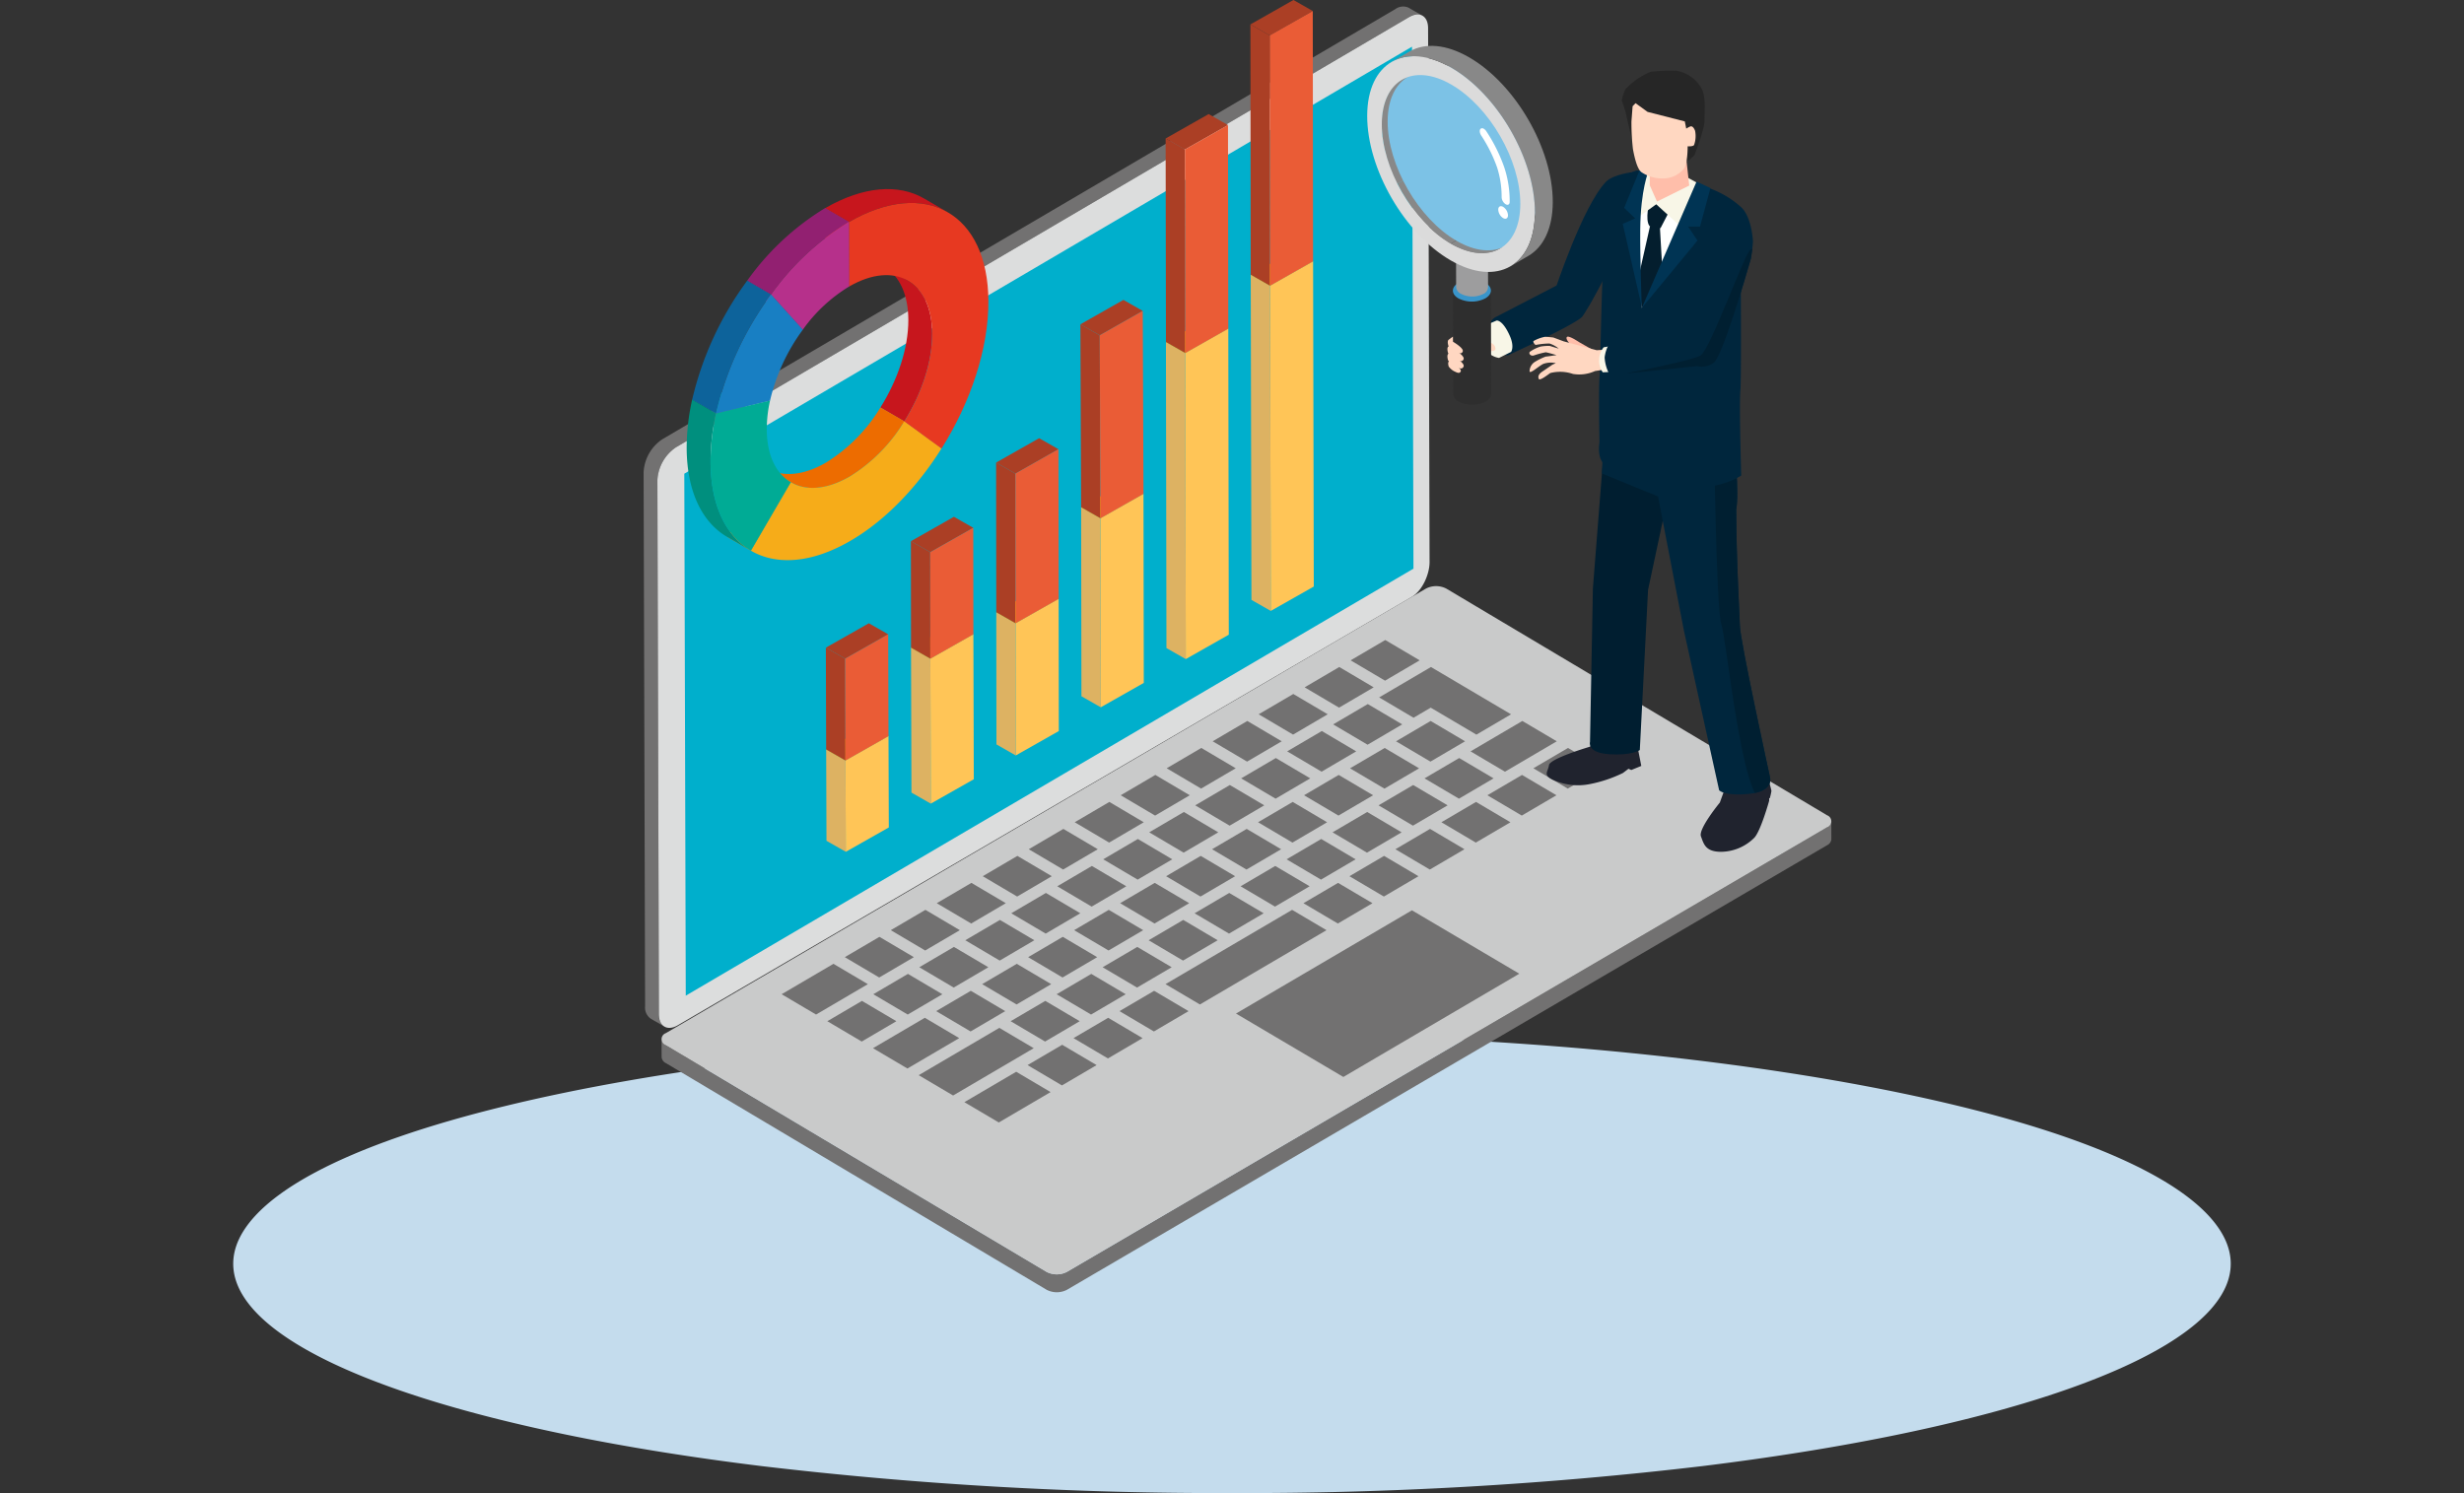<svg xmlns="http://www.w3.org/2000/svg" xmlns:xlink="http://www.w3.org/1999/xlink" width="428.781" height="259.856" viewBox="0 0 428.781 259.856">
  <rect x="0" y="0" width="428.781" height="259.856" fill="#333333" stroke="none"/>
  <defs>
    <clipPath id="clip-path">
      <path id="Path_2417" data-name="Path 2417" d="M743.987,314.638c-4.445.468-5.334-.614-5.334-.614l-6.132-27.792-4.5-23.333-9.751-4,.218-6.451s7.431,1.1,10.69,1.383,12.119.108,12.119.108.878,8.221.327,11.236c0,8.6.646,19.509.633,20.13-.049,2.267,5.243,26.446,5.243,26.446S748.26,314.188,743.987,314.638Z" transform="translate(-697.25 -188.754)" fill="#00263d"/>
    </clipPath>
    <clipPath id="clip-path-2">
      <path id="Union_10" data-name="Union 10" d="M-834.093-2825.489a6.134,6.134,0,0,1,.779-2.355l12.859-2.871,5.786-23.74a16.235,16.235,0,0,1,4.347,2.823c1.543,1.414,1.976,4.669,2.045,5.955a27.208,27.208,0,0,1-.367,3.005c-.851,2.959-5.016,17.27-6.525,18.162a3.524,3.524,0,0,1-2.808.534l-15.2,1.561A7.016,7.016,0,0,1-834.093-2825.489Z" transform="translate(847.182 2854.455)" fill="#00263d" stroke="rgba(0,0,0,0)" stroke-miterlimit="10" stroke-width="1"/>
    </clipPath>
  </defs>
  <g id="Group_4717" data-name="Group 4717" transform="translate(-61.001 -2618.144)">
    <path id="sdw" d="M214.39,0c19.446,0,38.154.738,55.57,2.091,17.725,1.377,34.4,3.413,49.286,6,15.383,2.677,29.07,5.982,40.1,9.812,11.549,4.01,20.317,8.642,25.042,13.775,5,5.435,5.013,10.92.372,16.19-4.9,5.562-14.936,10.842-29.545,15.489-15.264,4.856-35.287,8.947-59.054,11.865a679.5,679.5,0,0,1-81.772,4.683,679.5,679.5,0,0,1-81.772-4.683c-23.767-2.917-43.79-7.009-59.054-11.865-14.609-4.647-24.647-9.927-29.545-15.489-4.641-5.27-4.631-10.755.372-16.19,4.725-5.133,13.494-9.765,25.042-13.775,11.031-3.83,24.719-7.136,40.1-9.812,14.888-2.59,31.561-4.627,49.286-6C176.236.738,194.944,0,214.39,0Z" transform="translate(61.001 2798.091)" fill="#c4dced"/>
    <g id="illust" transform="translate(-404.703 2191.562)">
      <g id="Group_1277" data-name="Group 1277" transform="translate(577.703 427.71)">
        <g id="Group_1276" data-name="Group 1276">
          <g id="Group_1205" data-name="Group 1205" transform="translate(3.125 100.879)">
            <g id="Group_1204" data-name="Group 1204" style="isolation: isolate">
              <path id="Path_1132" data-name="Path 1132" d="M582.04,639.884l66.273,39.458a3.861,3.861,0,0,0,3.544,0l132.278-77.373a1.273,1.273,0,0,0,.737-1.05q-.005-1.559-.01-3.116a1.27,1.27,0,0,1-.737,1.051L651.849,676.227a3.868,3.868,0,0,1-3.545,0l-66.272-39.458a1.263,1.263,0,0,1-.725-1.037q0,1.559.009,3.116A1.26,1.26,0,0,0,582.04,639.884Z" transform="translate(-581.306 -556.878)" fill="#727171"/>
              <g id="Group_1203" data-name="Group 1203">
                <path id="Path_1133" data-name="Path 1133" d="M648.3,669.973a3.869,3.869,0,0,0,3.545,0L784.127,592.6a1.111,1.111,0,0,0,.011-2.088l-66.273-39.456a3.865,3.865,0,0,0-3.544,0L582.043,628.428a1.11,1.11,0,0,0-.011,2.087Z" transform="translate(-581.306 -550.624)" fill="#c9caca"/>
              </g>
            </g>
          </g>
          <g id="Group_1268" data-name="Group 1268" transform="translate(24.021 110.26)">
            <g id="Group_1267" data-name="Group 1267">
              <g id="Group_1206" data-name="Group 1206" transform="translate(99.014)">
                <path id="Path_1134" data-name="Path 1134" d="M725.568,561.439l-6.028,3.537,5.988,3.537,6.028-3.537Z" transform="translate(-719.54 -561.439)" fill="#727171"/>
              </g>
              <g id="Group_1207" data-name="Group 1207" transform="translate(91.012 4.697)">
                <path id="Path_1135" data-name="Path 1135" d="M716.342,566.853l-6.027,3.537,5.988,3.537,6.027-3.537Z" transform="translate(-710.315 -566.853)" fill="#727171"/>
              </g>
              <g id="Group_1208" data-name="Group 1208" transform="translate(83.01 9.392)">
                <path id="Path_1136" data-name="Path 1136" d="M707.118,572.267,701.09,575.8l5.988,3.537,6.027-3.537Z" transform="translate(-701.09 -572.267)" fill="#727171"/>
              </g>
              <g id="Group_1209" data-name="Group 1209" transform="translate(75.008 14.089)">
                <path id="Path_1137" data-name="Path 1137" d="M697.892,577.681l-6.027,3.537,5.988,3.537,6.027-3.537Z" transform="translate(-691.865 -577.681)" fill="#727171"/>
              </g>
              <g id="Group_1210" data-name="Group 1210" transform="translate(67.005 18.785)">
                <path id="Path_1138" data-name="Path 1138" d="M694.655,586.632l-5.988-3.538-6.027,3.537,5.988,3.537Z" transform="translate(-682.64 -583.095)" fill="#727171"/>
              </g>
              <g id="Group_1211" data-name="Group 1211" transform="translate(59.003 23.481)">
                <path id="Path_1139" data-name="Path 1139" d="M679.442,588.508l-6.027,3.538,5.988,3.537,6.027-3.537Z" transform="translate(-673.415 -588.508)" fill="#727171"/>
              </g>
              <g id="Group_1212" data-name="Group 1212" transform="translate(51.001 28.178)">
                <path id="Path_1140" data-name="Path 1140" d="M670.217,593.923l-6.027,3.537L670.178,601l6.027-3.537Z" transform="translate(-664.19 -593.923)" fill="#727171"/>
              </g>
              <g id="Group_1213" data-name="Group 1213" transform="translate(42.999 32.874)">
                <path id="Path_1141" data-name="Path 1141" d="M660.992,599.337l-6.027,3.537,5.988,3.537,6.027-3.537Z" transform="translate(-654.965 -599.337)" fill="#727171"/>
              </g>
              <g id="Group_1214" data-name="Group 1214" transform="translate(34.996 37.571)">
                <path id="Path_1142" data-name="Path 1142" d="M651.767,604.751l-6.028,3.537,5.988,3.538,6.028-3.538Z" transform="translate(-645.739 -604.751)" fill="#727171"/>
              </g>
              <g id="Group_1215" data-name="Group 1215" transform="translate(26.994 42.267)">
                <path id="Path_1143" data-name="Path 1143" d="M642.542,610.165l-6.027,3.537,5.988,3.537,6.027-3.537Z" transform="translate(-636.515 -610.165)" fill="#727171"/>
              </g>
              <g id="Group_1216" data-name="Group 1216" transform="translate(18.993 46.963)">
                <path id="Path_1144" data-name="Path 1144" d="M633.316,615.579l-6.027,3.537,5.988,3.537,6.027-3.537Z" transform="translate(-627.29 -615.579)" fill="#727171"/>
              </g>
              <g id="Group_1217" data-name="Group 1217" transform="translate(10.99 51.659)">
                <path id="Path_1145" data-name="Path 1145" d="M624.092,620.993l-6.028,3.537,5.988,3.538,6.027-3.538Z" transform="translate(-618.064 -620.993)" fill="#727171"/>
              </g>
              <g id="Group_1218" data-name="Group 1218" transform="translate(0 56.355)">
                <path id="Path_1146" data-name="Path 1146" d="M614.41,626.406l-9.015,5.291,5.988,3.538,9.015-5.291Z" transform="translate(-605.395 -626.406)" fill="#727171"/>
              </g>
              <g id="Group_1219" data-name="Group 1219" transform="translate(103.976 4.697)">
                <path id="Path_1147" data-name="Path 1147" d="M742.187,578.624l6.027-3.537-13.938-8.233-9.016,5.29,5.988,3.538,2.989-1.754Z" transform="translate(-725.26 -566.853)" fill="#727171"/>
              </g>
              <g id="Group_1220" data-name="Group 1220" transform="translate(95.974 11.146)">
                <path id="Path_1148" data-name="Path 1148" d="M722.063,574.288l-6.027,3.537,5.988,3.538,6.027-3.538Z" transform="translate(-716.036 -574.288)" fill="#727171"/>
              </g>
              <g id="Group_1221" data-name="Group 1221" transform="translate(106.912 14.089)">
                <path id="Path_1149" data-name="Path 1149" d="M734.673,577.681l-6.027,3.537,5.989,3.537,6.026-3.537Z" transform="translate(-728.645 -577.681)" fill="#727171"/>
              </g>
              <g id="Group_1222" data-name="Group 1222" transform="translate(87.971 15.843)">
                <path id="Path_1150" data-name="Path 1150" d="M712.838,579.7l-6.028,3.537,5.988,3.538,6.027-3.538Z" transform="translate(-706.81 -579.703)" fill="#727171"/>
              </g>
              <g id="Group_1223" data-name="Group 1223" transform="translate(79.969 20.539)">
                <path id="Path_1151" data-name="Path 1151" d="M703.613,585.116l-6.028,3.537,5.988,3.538,6.027-3.538Z" transform="translate(-697.585 -585.116)" fill="#727171"/>
              </g>
              <g id="Group_1224" data-name="Group 1224" transform="translate(71.967 25.235)">
                <path id="Path_1152" data-name="Path 1152" d="M694.388,590.531l-6.028,3.537,5.989,3.538,6.027-3.538Z" transform="translate(-688.36 -590.531)" fill="#727171"/>
              </g>
              <g id="Group_1225" data-name="Group 1225" transform="translate(63.965 29.931)">
                <path id="Path_1153" data-name="Path 1153" d="M691.151,599.482l-5.988-3.538-6.027,3.538,5.988,3.537Z" transform="translate(-679.135 -595.944)" fill="#727171"/>
              </g>
              <g id="Group_1226" data-name="Group 1226" transform="translate(55.963 34.628)">
                <path id="Path_1154" data-name="Path 1154" d="M675.938,601.359l-6.027,3.537,5.988,3.537,6.027-3.537Z" transform="translate(-669.911 -601.359)" fill="#727171"/>
              </g>
              <g id="Group_1227" data-name="Group 1227" transform="translate(47.961 39.324)">
                <path id="Path_1155" data-name="Path 1155" d="M666.713,606.773l-6.028,3.537,5.988,3.537,6.027-3.537Z" transform="translate(-660.685 -606.773)" fill="#727171"/>
              </g>
              <g id="Group_1228" data-name="Group 1228" transform="translate(39.959 44.02)">
                <path id="Path_1156" data-name="Path 1156" d="M657.487,612.186l-6.027,3.538,5.988,3.536,6.027-3.536Z" transform="translate(-651.46 -612.186)" fill="#727171"/>
              </g>
              <g id="Group_1229" data-name="Group 1229" transform="translate(31.957 48.717)">
                <path id="Path_1157" data-name="Path 1157" d="M648.263,617.6l-6.027,3.537,5.988,3.538,6.027-3.538Z" transform="translate(-642.235 -617.601)" fill="#727171"/>
              </g>
              <g id="Group_1230" data-name="Group 1230" transform="translate(23.954 53.413)">
                <path id="Path_1158" data-name="Path 1158" d="M639.037,623.015l-6.027,3.537L639,630.089l6.027-3.537Z" transform="translate(-633.01 -623.015)" fill="#727171"/>
              </g>
              <g id="Group_1231" data-name="Group 1231" transform="translate(15.952 58.109)">
                <path id="Path_1159" data-name="Path 1159" d="M629.812,628.429l-6.028,3.537,5.988,3.538,6.027-3.537Z" transform="translate(-623.785 -628.429)" fill="#727171"/>
              </g>
              <g id="Group_1232" data-name="Group 1232" transform="translate(7.95 62.806)">
                <path id="Path_1160" data-name="Path 1160" d="M620.587,633.843l-6.027,3.537,5.988,3.538,6.028-3.538Z" transform="translate(-614.56 -633.843)" fill="#727171"/>
              </g>
              <g id="Group_1233" data-name="Group 1233" transform="translate(98.91 18.786)">
                <path id="Path_1161" data-name="Path 1161" d="M725.448,583.1l-6.028,3.537,5.988,3.537,6.028-3.537Z" transform="translate(-719.42 -583.095)" fill="#727171"/>
              </g>
              <g id="Group_1234" data-name="Group 1234" transform="translate(90.908 23.481)">
                <path id="Path_1162" data-name="Path 1162" d="M716.223,588.508l-6.028,3.538,5.989,3.537,6.027-3.537Z" transform="translate(-710.195 -588.508)" fill="#727171"/>
              </g>
              <g id="Group_1235" data-name="Group 1235" transform="translate(82.905 28.178)">
                <path id="Path_1163" data-name="Path 1163" d="M707,593.923l-6.027,3.537L706.959,601l6.027-3.537Z" transform="translate(-700.97 -593.923)" fill="#727171"/>
              </g>
              <g id="Group_1236" data-name="Group 1236" transform="translate(74.903 32.875)">
                <path id="Path_1164" data-name="Path 1164" d="M697.772,599.337l-6.027,3.537,5.988,3.537,6.027-3.537Z" transform="translate(-691.745 -599.337)" fill="#727171"/>
              </g>
              <g id="Group_1237" data-name="Group 1237" transform="translate(66.901 37.571)">
                <path id="Path_1165" data-name="Path 1165" d="M694.535,608.288l-5.988-3.537-6.027,3.537,5.988,3.538Z" transform="translate(-682.52 -604.751)" fill="#727171"/>
              </g>
              <g id="Group_1238" data-name="Group 1238" transform="translate(58.9 42.267)">
                <path id="Path_1166" data-name="Path 1166" d="M679.323,610.165,673.3,613.7l5.988,3.537,6.027-3.537Z" transform="translate(-673.296 -610.165)" fill="#727171"/>
              </g>
              <g id="Group_1239" data-name="Group 1239" transform="translate(50.897 46.963)">
                <path id="Path_1167" data-name="Path 1167" d="M670.1,615.579l-6.027,3.537,5.988,3.537,6.027-3.537Z" transform="translate(-664.07 -615.579)" fill="#727171"/>
              </g>
              <g id="Group_1240" data-name="Group 1240" transform="translate(42.895 51.659)">
                <path id="Path_1168" data-name="Path 1168" d="M660.872,620.993l-6.027,3.537,5.988,3.538,6.027-3.538Z" transform="translate(-654.845 -620.993)" fill="#727171"/>
              </g>
              <g id="Group_1241" data-name="Group 1241" transform="translate(34.893 56.356)">
                <path id="Path_1169" data-name="Path 1169" d="M651.647,626.407l-6.027,3.537,5.988,3.537,6.027-3.537Z" transform="translate(-645.62 -626.407)" fill="#727171"/>
              </g>
              <g id="Group_1242" data-name="Group 1242" transform="translate(26.89 61.051)">
                <path id="Path_1170" data-name="Path 1170" d="M642.422,631.82l-6.028,3.537,5.988,3.538,6.028-3.537Z" transform="translate(-636.394 -631.82)" fill="#727171"/>
              </g>
              <g id="Group_1243" data-name="Group 1243" transform="translate(15.9 65.748)">
                <path id="Path_1171" data-name="Path 1171" d="M632.74,637.235l-9.015,5.291,5.988,3.537,9.015-5.29Z" transform="translate(-623.725 -637.235)" fill="#727171"/>
              </g>
              <g id="Group_1244" data-name="Group 1244" transform="translate(119.877 14.089)">
                <path id="Path_1172" data-name="Path 1172" d="M758.6,581.219l-5.988-3.538-9.015,5.291,5.988,3.538Z" transform="translate(-743.591 -577.681)" fill="#727171"/>
              </g>
              <g id="Group_1245" data-name="Group 1245" transform="translate(111.874 20.539)">
                <path id="Path_1173" data-name="Path 1173" d="M740.394,585.116l-6.028,3.538,5.989,3.537,6.027-3.537Z" transform="translate(-734.366 -585.116)" fill="#727171"/>
              </g>
              <g id="Group_1246" data-name="Group 1246" transform="translate(103.872 25.235)">
                <path id="Path_1174" data-name="Path 1174" d="M731.168,590.531l-6.028,3.537,5.988,3.538,6.027-3.538Z" transform="translate(-725.141 -590.531)" fill="#727171"/>
              </g>
              <g id="Group_1247" data-name="Group 1247" transform="translate(95.87 29.932)">
                <path id="Path_1175" data-name="Path 1175" d="M721.943,595.945l-6.028,3.538,5.988,3.537,6.027-3.537Z" transform="translate(-715.916 -595.945)" fill="#727171"/>
              </g>
              <g id="Group_1248" data-name="Group 1248" transform="translate(87.868 34.628)">
                <path id="Path_1176" data-name="Path 1176" d="M712.718,601.359l-6.027,3.538,5.988,3.536,6.027-3.536Z" transform="translate(-706.691 -601.359)" fill="#727171"/>
              </g>
              <g id="Group_1249" data-name="Group 1249" transform="translate(79.866 39.324)">
                <path id="Path_1177" data-name="Path 1177" d="M703.493,606.773l-6.027,3.537,5.988,3.537,6.027-3.537Z" transform="translate(-697.466 -606.773)" fill="#727171"/>
              </g>
              <g id="Group_1250" data-name="Group 1250" transform="translate(71.863 44.02)">
                <path id="Path_1178" data-name="Path 1178" d="M694.268,612.186l-6.027,3.538,5.988,3.537,6.027-3.537Z" transform="translate(-688.241 -612.186)" fill="#727171"/>
              </g>
              <g id="Group_1251" data-name="Group 1251" transform="translate(63.861 48.717)">
                <path id="Path_1179" data-name="Path 1179" d="M691.031,621.138l-5.988-3.537-6.028,3.537L685,624.675Z" transform="translate(-679.015 -617.601)" fill="#727171"/>
              </g>
              <g id="Group_1252" data-name="Group 1252" transform="translate(55.859 53.413)">
                <path id="Path_1180" data-name="Path 1180" d="M675.818,623.015l-6.027,3.537,5.988,3.538,6.027-3.538Z" transform="translate(-669.791 -623.015)" fill="#727171"/>
              </g>
              <g id="Group_1253" data-name="Group 1253" transform="translate(47.856 58.11)">
                <path id="Path_1181" data-name="Path 1181" d="M666.592,628.429l-6.028,3.537,5.989,3.538,6.027-3.538Z" transform="translate(-660.565 -628.429)" fill="#727171"/>
              </g>
              <g id="Group_1254" data-name="Group 1254" transform="translate(39.854 62.806)">
                <path id="Path_1182" data-name="Path 1182" d="M657.367,633.843l-6.028,3.537,5.989,3.538,6.027-3.538Z" transform="translate(-651.34 -633.843)" fill="#727171"/>
              </g>
              <g id="Group_1255" data-name="Group 1255" transform="translate(23.85 67.502)">
                <path id="Path_1183" data-name="Path 1183" d="M646.919,639.257l-14.03,8.233,5.988,3.537,14.03-8.234Z" transform="translate(-632.89 -639.257)" fill="#727171"/>
              </g>
              <g id="Group_1256" data-name="Group 1256" transform="translate(130.815 18.786)">
                <path id="Path_1184" data-name="Path 1184" d="M768.216,586.632l-5.988-3.537-6.027,3.537,5.988,3.537Z" transform="translate(-756.201 -583.095)" fill="#727171"/>
              </g>
              <g id="Group_1257" data-name="Group 1257" transform="translate(122.813 23.482)">
                <path id="Path_1185" data-name="Path 1185" d="M753,588.509l-6.027,3.537,5.988,3.537,6.027-3.537Z" transform="translate(-746.976 -588.509)" fill="#727171"/>
              </g>
              <g id="Group_1258" data-name="Group 1258" transform="translate(114.81 28.178)">
                <path id="Path_1186" data-name="Path 1186" d="M743.778,593.923l-6.027,3.537L743.739,601l6.028-3.537Z" transform="translate(-737.751 -593.923)" fill="#727171"/>
              </g>
              <g id="Group_1259" data-name="Group 1259" transform="translate(106.808 32.875)">
                <path id="Path_1187" data-name="Path 1187" d="M734.552,599.337l-6.027,3.537,5.988,3.537,6.028-3.537Z" transform="translate(-728.526 -599.337)" fill="#727171"/>
              </g>
              <g id="Group_1260" data-name="Group 1260" transform="translate(98.806 37.571)">
                <path id="Path_1188" data-name="Path 1188" d="M725.328,604.752l-6.027,3.537,5.989,3.537,6.026-3.537Z" transform="translate(-719.3 -604.752)" fill="#727171"/>
              </g>
              <g id="Group_1261" data-name="Group 1261" transform="translate(90.804 42.267)">
                <path id="Path_1189" data-name="Path 1189" d="M716.1,610.165l-6.027,3.537,5.989,3.538,6.027-3.538Z" transform="translate(-710.076 -610.165)" fill="#727171"/>
              </g>
              <g id="Group_1262" data-name="Group 1262" transform="translate(66.797 46.963)">
                <path id="Path_1190" data-name="Path 1190" d="M710.42,619.116l-5.988-3.537L682.4,628.508l5.988,3.538Z" transform="translate(-682.4 -615.579)" fill="#727171"/>
              </g>
              <g id="Group_1263" data-name="Group 1263" transform="translate(58.795 61.052)">
                <path id="Path_1191" data-name="Path 1191" d="M679.2,631.821l-6.027,3.537,5.988,3.538,6.027-3.538Z" transform="translate(-673.175 -631.821)" fill="#727171"/>
              </g>
              <g id="Group_1264" data-name="Group 1264" transform="translate(50.793 65.748)">
                <path id="Path_1192" data-name="Path 1192" d="M669.977,637.235l-6.027,3.538,5.988,3.537,6.027-3.537Z" transform="translate(-663.95 -637.235)" fill="#727171"/>
              </g>
              <g id="Group_1265" data-name="Group 1265" transform="translate(42.791 70.445)">
                <path id="Path_1193" data-name="Path 1193" d="M660.752,642.649l-6.027,3.537,5.988,3.537,6.028-3.537Z" transform="translate(-654.725 -642.649)" fill="#727171"/>
              </g>
              <g id="Group_1266" data-name="Group 1266" transform="translate(31.801 75.141)">
                <path id="Path_1194" data-name="Path 1194" d="M651.07,648.063l-9.015,5.29,5.988,3.537,9.015-5.29Z" transform="translate(-642.055 -648.063)" fill="#727171"/>
              </g>
            </g>
          </g>
          <g id="Group_1269" data-name="Group 1269" transform="translate(103.086 157.3)">
            <path id="Path_1195" data-name="Path 1195" d="M727.162,615.667l-30.619,17.969,18.683,11.037,30.62-17.97Z" transform="translate(-696.543 -615.667)" fill="#727171"/>
          </g>
          <g id="Group_1275" data-name="Group 1275">
            <g id="Group_1272" data-name="Group 1272">
              <g id="Group_1271" data-name="Group 1271" style="isolation: isolate">
                <path id="Path_1196" data-name="Path 1196" d="M583.369,511.031,710.928,436.17a2.276,2.276,0,0,1,2.329-.226c-1.47-.869-.931-.52-2.4-1.389a2.276,2.276,0,0,0-2.329.227l-127.558,74.86a7.365,7.365,0,0,0-3.265,5.75l.259,92.949a2.348,2.348,0,0,0,.959,2.135c1.324.782.637.345,1.96,1.128l.441.26a2.341,2.341,0,0,1-.958-2.134l-.259-92.949A7.366,7.366,0,0,1,583.369,511.031Z" transform="translate(-577.703 -434.328)" fill="#727171"/>
                <g id="Group_1270" data-name="Group 1270" transform="translate(2.402 1.388)">
                  <path id="Path_1197" data-name="Path 1197" d="M584.017,611.85l127.757-74.575c1.8-1.057,3.074-3.932,3.068-6.039l-.259-92.949c-.006-2.107-1.486-2.961-3.288-1.9L583.736,511.243a7.364,7.364,0,0,0-3.264,5.75l.259,92.949C580.737,612.049,582.215,612.907,584.017,611.85Z" transform="translate(-580.472 -435.929)" fill="#dcdddd"/>
                </g>
              </g>
            </g>
            <g id="Group_1274" data-name="Group 1274" transform="translate(7.082 6.994)">
              <g id="Group_1273" data-name="Group 1273">
                <path id="Path_1198" data-name="Path 1198" d="M712.5,442.391,585.868,516.71l.254,90.844,126.634-74.319Z" transform="translate(-585.868 -442.391)" fill="#00afcc"/>
              </g>
            </g>
          </g>
        </g>
      </g>
      <g id="Group_1304" data-name="Group 1304" transform="translate(703.621 434.564)">
        <g id="Group_1303" data-name="Group 1303" transform="translate(0 0)">
          <path id="Path_1231" data-name="Path 1231" d="M772.259,513.753v0Z" transform="translate(-749.815 -421.505)" fill="#c1b597"/>
          <g id="Group_1372" data-name="Group 1372" transform="translate(19.842 4.282)">
            <path id="Path_604" data-name="Path 604" d="M719.919,345.865a23.133,23.133,0,0,1-5.739,1.929,10.513,10.513,0,0,1-6.609-.811c-1.565-.812-.7-1.333-.522-2.493s7.131-3.2,7.131-3.2l.7-.8,7.243-.864.985,5.012-1.74.711-.488-.216Z" transform="translate(-695.252 -223.601)" fill="#20232e"/>
            <path id="Path_605" data-name="Path 605" d="M750.472,347.074s.845,2.963.845,3.214a9.69,9.69,0,0,1-.287,1.257h-.105v.431s-1.529,5.5-2.661,6.519a8.3,8.3,0,0,1-5.712,2.371c-2.747,0-3.017-1.4-3.5-2.694s3.286-5.873,3.286-5.873l.808-2.227-.234-1.257Z" transform="translate(-700.816 -224.883)" fill="#20232e"/>
            <path id="Path_606" data-name="Path 606" d="M724.407,307.728s-1.384.987-5.326.725-3.339-2.146-3.339-2.146l.5-26.68,1.813-23.1,12.332,2.006-4.545,21.313Z" transform="translate(-696.809 -189.455)" fill="#001e30"/>
            <path id="Path_607" data-name="Path 607" d="M743.987,314.638c-4.445.468-5.334-.614-5.334-.614l-6.132-27.792-4.5-23.333-9.751-4,.218-6.451s7.431,1.1,10.69,1.383,12.119.108,12.119.108.878,8.221.327,11.236c0,8.6.646,19.509.633,20.13-.049,2.267,5.243,26.446,5.243,26.446S748.26,314.188,743.987,314.638Z" transform="translate(-697.25 -188.754)" fill="#00263d"/>
            <g id="Group_685" data-name="Group 685" transform="translate(0 17.681)">
              <path id="Path_608" data-name="Path 608" d="M722.04,196.879s-3.479.34-4.8,1.7c-4.061,4.2-8.939,19.08-8.939,19.08l.324,4.572s3.074.9,4.51-.349c1.112-.966,7.431-13.247,6.926-14.236,0,0,1.959-4.275,1.964-6S722.04,196.879,722.04,196.879Z" transform="translate(-695.536 -196.879)" fill="#00263d"/>
              <path id="Path_609" data-name="Path 609" d="M697.781,232.779s12.249-5.593,13-6.809a6.066,6.066,0,0,0,.878-2.063s-1.306-2.407-1.679-2.89-2.777-.879-2.777-.879l-11.346,5.882s-2.385.807-1.045,4.37A3.19,3.19,0,0,0,697.781,232.779Z" transform="translate(-693.146 -200.879)" fill="#00263d"/>
              <path id="Path_610" data-name="Path 610" d="M695.984,234.592l2.095-1.05s.642-.852-.224-2.8c-1.265-2.85-2.292-2.657-2.292-2.657l-2.335.995a4.135,4.135,0,0,0,.21,3.686A3.441,3.441,0,0,0,695.984,234.592Z" transform="translate(-692.885 -202.244)" fill="#f8f6e7"/>
            </g>
            <g id="Mask_Group_17" data-name="Mask Group 17" clip-path="url(#clip-path)">
              <path id="Path_2416" data-name="Path 2416" d="M39.49,65.035c-.073.938.347,35,1.288,37.664s3.487,30.184,7.29,31.016,5.581-4.221,5.581-4.221L48.068,65.035Z" transform="translate(1 -6.342)" fill="#001f31"/>
            </g>
            <path id="Path_611" data-name="Path 611" d="M724.207,260.663v0Z" transform="translate(-698.271 -190.166)" fill="#555c9d"/>
            <g id="Group_686" data-name="Group 686" transform="translate(20.489 17.404)">
              <path id="Path_612" data-name="Path 612" d="M718.47,247.579a6.846,6.846,0,0,0,3.141,1.548l.835-1.53.629,2.038c.02-.007.68.49,4.8,1.466,9.33,2.212,14.511-1.463,14.511-1.463s-.374-12.144-.142-14.874-.012-29.845-.012-29.845l-4.192-4.8s-3.825-1.629-5.648-2.184c-1.653-.5-8.188-1.39-8.188-1.39a8.535,8.535,0,0,0-3.027,1.694c-.706.912-2.01,7.989-2.542,11.155s-.731,21.138-.913,23.234,0,11.217,0,11.217S717.239,246.427,718.47,247.579Z" transform="translate(-717.629 -196.545)" fill="#00263d"/>
              <path id="Path_613" data-name="Path 613" d="M728.282,197.488l-2.731,3.449.9,19.7,9.775-21.263Z" transform="translate(-718.991 -196.707)" fill="#fff"/>
              <path id="Path_614" data-name="Path 614" d="M729.637,208.154l-1.628-.343-2.159,9.573.649,5.024,3.669-4.911Z" transform="translate(-719.042 -198.482)" fill="#041e2e"/>
              <path id="Path_615" data-name="Path 615" d="M732.141,203.756l-3.968-.678s-.831,3.133,0,4.263l1.92.367Z" transform="translate(-719.379 -197.668)" fill="#041e2e"/>
              <path id="Path_616" data-name="Path 616" d="M736.726,200.261l.079-1.186s-3.05-1.736-4.351-2.3-5.511.076-5.511.076l-.906,1.413-.188,6.445,3.161-2.277,4.554,4.149Z" transform="translate(-719.043 -196.545)" fill="#f8f6e7"/>
              <path id="Path_617" data-name="Path 617" d="M738.578,200.008l-2.413-1.126-9.531,21.991,9.69-11.731-1.63-2.424h2.07Z" transform="translate(-719.177 -196.947)" fill="#003454"/>
              <path id="Path_618" data-name="Path 618" d="M725.936,220.282s-.316-8.674-.263-13.567c.075-6.878,1.444-10.039,1.444-10.039l-1.576-.132-2.67,6.513,1.919,1.834-2.159.938Z" transform="translate(-718.489 -196.545)" fill="#003454"/>
            </g>
            <g id="Group_688" data-name="Group 688" transform="translate(24.442)">
              <path id="Path_619" data-name="Path 619" d="M734.216,189.186l-5.909,3.416v5.267l1.26,2.82,5.611-2.783Z" transform="translate(-723.418 -177.875)" fill="#ffbeaa"/>
              <g id="Group_687" data-name="Group 687">
                <path id="Path_620" data-name="Path 620" d="M736.243,178.557a6.206,6.206,0,0,0-4.317-2.984,29.058,29.058,0,0,0-4.493.186,12.769,12.769,0,0,0-4.376,3.026,11.139,11.139,0,0,0-.654,1.915l.648,1.952,1.142,5,4.471,2.648,2.862.837,2.635-.007.914-.869s1.776-4.611,1.74-5.946S737.155,180.026,736.243,178.557Z" transform="translate(-722.402 -175.526)" fill="#262626"/>
                <path id="Path_621" data-name="Path 621" d="M735.351,189.682a4.638,4.638,0,0,0,.178-2.468c-.224-.59-.53-.887-.86-.749a5.142,5.142,0,0,0-.679.364l-.25-1.253-6.484-1.66-2.087-1.515-.513.534-.2,2.641a38.856,38.856,0,0,0,.264,4.847c.272,1.437.717,3.415,1.472,3.987a6.456,6.456,0,0,0,3.867,1.09,4.629,4.629,0,0,0,3.522-1.693c.676-.861.654-3.9.654-3.9S735.15,189.982,735.351,189.682Z" transform="translate(-722.754 -176.709)" fill="#ffd7c1"/>
              </g>
            </g>
            <g id="Group_1200" data-name="Group 1200" transform="translate(8.384 20.979)">
              <g id="Group_1199" data-name="Group 1199" transform="translate(0 25.346)">
                <path id="Path_1127" data-name="Path 1127" d="M715.187,233.675l-2.156-1.23s-1.713-1.165-2.107-.946.316,1.049.316,1.049l1.609,1.3Z" transform="translate(-704.35 -231.472)" fill="#ffbeaa"/>
                <path id="Path_1128" data-name="Path 1128" d="M705.275,237.549c-.744.494-.791.951-.621,1.3s1.58-.749,1.982-1.033a6.946,6.946,0,0,1,3.952.152,6.577,6.577,0,0,0,3.829-.5l1.963-.309.326-3.441-1.989.122-5.742-1.543-1.8-.668s-1.121-.128-1.46-.121a6.6,6.6,0,0,0-1.978.727c-.207.2.34.694.34.694a12.968,12.968,0,0,1,2.419-.257,4.532,4.532,0,0,1,1.621.894l-1.557-.47a7.379,7.379,0,0,0-1.641.121,6.464,6.464,0,0,0-1.836.907c-.263.317.193.82.739.614a15.661,15.661,0,0,1,2.008-.537c.179-.016,1.9.489,1.9.489s-1.672.259-1.879.258a10.6,10.6,0,0,0-1.984.985,1.97,1.97,0,0,0-.826,1.595c.106.473,1.508-.863,2.371-1.3a3.859,3.859,0,0,1,2.189-.129l-.591.261S706.019,237.054,705.275,237.549Z" transform="translate(-703.009 -231.478)" fill="#ffd7c1"/>
              </g>
              <path id="Path_1130" data-name="Path 1130" d="M718.445,233.637a3.583,3.583,0,0,0-.773,2.084,3.455,3.455,0,0,0,.623,2.262l2.171-.089a4.254,4.254,0,0,1-.486-2.6,3.89,3.89,0,0,1,.582-2.041Z" transform="translate(-705.528 -206.432)" fill="#f8f6e7"/>
              <g id="Group_1373" data-name="Group 1373">
                <path id="Path_1129" data-name="Path 1129" d="M740.538,230.808c1.51-.892,5.674-15.2,6.525-18.162a26.961,26.961,0,0,0,.368-3c-.069-1.287-.5-4.542-2.045-5.955a16.22,16.22,0,0,0-4.346-2.824l-5.95,24.415.843,4.667S737.443,232.638,740.538,230.808Z" transform="translate(-708.526 -200.862)" fill="#00263d"/>
                <path id="Path_1131" data-name="Path 1131" d="M735.977,236.043l.081-3.036-.994-4.178L719.6,232.283a6.136,6.136,0,0,0-.779,2.355,7.025,7.025,0,0,0,.912,3.074Z" transform="translate(-705.728 -205.671)" fill="#00263d"/>
              </g>
              <g id="Mask_Group_18" data-name="Mask Group 18" clip-path="url(#clip-path-2)">
                <path id="Path_2418" data-name="Path 2418" d="M41.973,6.888S39.431,7.895,38.5,8.18s-6.977,17.378-8.725,18.451S11.03,30.865,11.03,30.865l2.616,2.927L38,30.249Z" transform="translate(0 2)" fill="#001f31"/>
              </g>
            </g>
          </g>
          <g id="Group_1296" data-name="Group 1296">
            <path id="Path_1203" data-name="Path 1203" d="M746.742,482.16a7.444,7.444,0,0,1-1.223-.419,1.994,1.994,0,0,1-.069-.741c.073-.188.825-.465,1-.487a3.122,3.122,0,0,1,1.111.482,1.082,1.082,0,0,1,.426.837C748.028,482.154,747.383,482.312,746.742,482.16Z" transform="translate(-725.669 -429.099)" fill="#ffd7c1"/>
            <g id="Group_1294" data-name="Group 1294">
              <g id="Group_1282" data-name="Group 1282" transform="translate(14.919 40.672)">
                <g id="Group_1281" data-name="Group 1281" style="isolation: isolate">
                  <g id="Group_1279" data-name="Group 1279" transform="translate(0 1.906)">
                    <path id="Path_1204" data-name="Path 1204" d="M739.056,486.365a1.64,1.64,0,0,1-.96-1.344l-.051-17.967A1.641,1.641,0,0,0,739,468.4a5.148,5.148,0,0,0,4.675,0,1.653,1.653,0,0,0,.976-1.364L744.706,485a1.652,1.652,0,0,1-.977,1.363A5.15,5.15,0,0,1,739.056,486.365Z" transform="translate(-738.044 -467.035)" fill="#2e2e2e"/>
                  </g>
                  <g id="Group_1280" data-name="Group 1280" transform="translate(0)">
                    <path id="Path_1205" data-name="Path 1205" d="M739,467.4c-1.286-.747-1.28-1.959.015-2.707a5.15,5.15,0,0,1,4.675,0c1.288.749,1.281,1.961-.015,2.709A5.148,5.148,0,0,1,739,467.4Z" transform="translate(-738.044 -464.128)" fill="#3995ca"/>
                  </g>
                </g>
              </g>
              <g id="Group_1285" data-name="Group 1285" transform="translate(15.462 36.603)">
                <g id="Group_1284" data-name="Group 1284" style="isolation: isolate">
                  <g id="Group_1283" data-name="Group 1283">
                    <path id="Path_1206" data-name="Path 1206" d="M739.714,464.46a1.409,1.409,0,0,1-.826-1.15l-.015-5.39a1.411,1.411,0,0,0,.826,1.15,4.331,4.331,0,0,0,3.931.022,1.361,1.361,0,0,0,.8-1.128l.015,5.39a1.362,1.362,0,0,1-.8,1.128A4.333,4.333,0,0,1,739.714,464.46Z" transform="translate(-738.873 -457.92)" fill="#9d9d9e"/>
                  </g>
                </g>
              </g>
              <g id="Group_1286" data-name="Group 1286" transform="translate(2.543 4.085)">
                <path id="Path_1207" data-name="Path 1207" d="M721.894,428.249a23.549,23.549,0,0,1-2.729-10.4c.011-3.8,1.352-6.472,3.514-7.729l3.107-1.805c-2.163,1.257-3.5,3.93-3.515,7.729a23.556,23.556,0,0,0,2.728,10.4Z" transform="translate(-719.165 -408.316)" fill="#b3b3b3"/>
              </g>
              <g id="Group_1287" data-name="Group 1287" transform="translate(2.516 4.085)">
                <path id="Path_1208" data-name="Path 1208" d="M729.031,445.49q-.712-.667-1.384-1.406a28.664,28.664,0,0,1-4.319-6.31l3.106-1.805a25.31,25.31,0,0,0,9.284,10.405l-3.107,1.805A19.739,19.739,0,0,1,729.031,445.49Z" transform="translate(-720.572 -417.841)" fill="#888"/>
                <path id="Path_1209" data-name="Path 1209" d="M721.852,428.249a23.539,23.539,0,0,1-2.728-10.4c.01-3.8,1.351-6.472,3.514-7.729l3.107-1.805c-2.163,1.257-3.5,3.93-3.515,7.729a23.556,23.556,0,0,0,2.729,10.4Z" transform="translate(-719.124 -408.316)" fill="#888"/>
                <path id="Path_1210" data-name="Path 1210" d="M737.489,453.647l3.107-1.805c3.349,1.933,6.384,2.112,8.575.839l-3.107,1.805C743.872,455.76,740.838,455.581,737.489,453.647Z" transform="translate(-725.45 -423.309)" fill="#888"/>
              </g>
              <g id="Group_1288" data-name="Group 1288" transform="translate(22.814 20.896)">
                <path id="Path_1211" data-name="Path 1211" d="M750.431,434.03c-.142.081-.151.087-.264.153l-.079-.223A1.285,1.285,0,0,0,750.431,434.03Z" transform="translate(-750.087 -433.96)" fill="#9bd0ec"/>
              </g>
              <g id="Group_1289" data-name="Group 1289" transform="translate(24.984 19.215)">
                <path id="Path_1212" data-name="Path 1212" d="M754.379,431.4c.012.033.024.065.035.1l-1.016.591a3.9,3.9,0,0,1,.525-.463A1.464,1.464,0,0,1,754.379,431.4Z" transform="translate(-753.398 -431.397)" fill="#9bd0ec"/>
              </g>
              <g id="Group_1290" data-name="Group 1290" transform="translate(14.633 4.924)">
                <path id="Path_1213" data-name="Path 1213" d="M737.608,411.4l3.107-1.805c6.654,3.842,12.032,13.156,12.01,20.8-.01,3.8-1.352,6.472-3.515,7.729l-3.107,1.805c2.163-1.257,3.5-3.93,3.516-7.728C749.641,424.558,744.263,415.244,737.608,411.4Z" transform="translate(-737.608 -409.596)" fill="#9bd0ec"/>
              </g>
              <g id="Group_1291" data-name="Group 1291" transform="translate(6.059 3.271)">
                <path id="Path_1214" data-name="Path 1214" d="M724.528,409.693l3.107-1.805c2.191-1.274,5.225-1.094,8.575.84l-3.107,1.805C729.753,408.6,726.72,408.419,724.528,409.693Z" transform="translate(-724.528 -407.074)" fill="#9bd0ec"/>
              </g>
              <path id="Path_1215" data-name="Path 1215" d="M732.727,438.439c-6.656-3.843-12.033-13.157-12.011-20.8s5.434-10.733,12.09-6.89,12.033,13.156,12.011,20.8S739.382,442.281,732.727,438.439Z" transform="translate(-717.156 -404.499)" fill="#7cc2e6"/>
              <g id="Group_1292" data-name="Group 1292" transform="translate(0 1.805)">
                <path id="Path_1216" data-name="Path 1216" d="M744.473,432.036c.026-9.262-6.486-20.542-14.545-25.195s-14.616-.918-14.642,8.344,6.486,20.54,14.547,25.194S744.446,441.3,744.473,432.036Zm-14.632,5.421c-6.656-3.843-12.034-13.158-12.012-20.8s5.435-10.733,12.09-6.89,12.033,13.156,12.011,20.805S736.5,441.3,729.841,437.457Z" transform="translate(-715.286 -404.839)" fill="#dbdbdb"/>
              </g>
              <path id="Path_1217" data-name="Path 1217" d="M732.165,405.892c-4.057-2.342-7.731-2.559-10.385-1.017l2.02-1.173,1.088-.632c2.653-1.542,6.328-1.324,10.384,1.017,8.059,4.653,14.571,15.932,14.545,25.195-.013,4.6-1.638,7.837-4.257,9.359l-3.107,1.805c2.62-1.522,4.243-4.759,4.257-9.359C746.736,421.825,740.224,410.546,732.165,405.892Z" transform="translate(-717.523 -402.085)" fill="#888"/>
              <g id="Group_1293" data-name="Group 1293" transform="translate(19.589 14.34)">
                <path id="Path_1218" data-name="Path 1218" d="M750.919,446.717a1.86,1.86,0,0,1-.844-1.463c0-.539.382-.755.85-.484a1.859,1.859,0,0,1,.845,1.463C751.768,446.77,751.388,446.987,750.919,446.717Z" transform="translate(-746.858 -431.088)" fill="#fff"/>
                <path id="Path_1219" data-name="Path 1219" d="M745.456,425.279c-.313-.443-.382-.988-.154-1.217a.457.457,0,0,1,.572-.005,1.338,1.338,0,0,1,.412.393,28.1,28.1,0,0,1,3.147,6.322,18.711,18.711,0,0,1,.939,6.034c-.013.431-.326.6-.7.38a1.549,1.549,0,0,1-.7-1.237,16.6,16.6,0,0,0-.786-5.161A25.34,25.34,0,0,0,745.456,425.279Z" transform="translate(-745.167 -423.961)" fill="#fff"/>
              </g>
            </g>
            <g id="Group_1295" data-name="Group 1295" transform="translate(13.959 50.604)">
              <path id="Path_1220" data-name="Path 1220" d="M737.767,487.324a3.051,3.051,0,0,1-.885-.785s-.237-.69.035-.9.587-.424.587-.424l.008.694s1.684.968,1.457,1.465S738.2,487.52,737.767,487.324Z" transform="translate(-736.651 -481.323)" fill="#ffd7c1"/>
              <path id="Path_1221" data-name="Path 1221" d="M737.843,485.711a3.926,3.926,0,0,1-1.14-1.011s-.3-.887.045-1.159.756-.545.756-.545l.01.894s2.168,1.245,1.876,1.886S738.4,485.964,737.843,485.711Z" transform="translate(-736.58 -480.559)" fill="#ffd7c1"/>
              <path id="Path_1222" data-name="Path 1222" d="M737.843,483.774a3.917,3.917,0,0,1-1.14-1.01s-.3-.887.045-1.159.756-.546.756-.546l.01.893s2.168,1.246,1.876,1.887S738.4,484.027,737.843,483.774Z" transform="translate(-736.58 -479.892)" fill="#ffd7c1"/>
              <path id="Path_1223" data-name="Path 1223" d="M737.844,481.828a3.622,3.622,0,0,1-1.053-.934s-.282-.82.041-1.071.744-.543.744-.543l.007.889s1.961,1.126,1.692,1.719S738.362,482.061,737.844,481.828Z" transform="translate(-736.613 -479.279)" fill="#ffd7c1"/>
            </g>
          </g>
        </g>
      </g>
      <g id="Group_1324" data-name="Group 1324" transform="translate(585.202 459.492)">
        <g id="Group_1323" data-name="Group 1323" transform="translate(0)" style="isolation: isolate">
          <g id="Group_1305" data-name="Group 1305" transform="translate(33.717 38)">
            <path id="Path_1246" data-name="Path 1246" d="M629.37,517.187l-4.153-2.413,3.227,2.351,4.153,2.413Z" transform="translate(-625.217 -514.774)" fill="#e73921"/>
          </g>
          <g id="Group_1306" data-name="Group 1306" transform="translate(33.708 38.012)">
            <path id="Path_1247" data-name="Path 1247" d="M629.361,517.2l-4.153-2.413,6.5,4.695,4.153,2.413Z" transform="translate(-625.208 -514.789)" fill="#f2971d"/>
          </g>
          <g id="Group_1307" data-name="Group 1307" transform="translate(36.943 40.351)">
            <path id="Path_1248" data-name="Path 1248" d="M633.09,519.9l-4.153-2.413,3.26,2.375,4.153,2.413Z" transform="translate(-628.937 -517.484)" fill="#e73921"/>
          </g>
          <g id="Group_1308" data-name="Group 1308" transform="translate(33.716 13.533)">
            <path id="Path_1249" data-name="Path 1249" d="M629.37,513.448c2.987-4.76,4.865-10.288,4.852-15.235-.013-4.538-1.615-7.731-4.2-9.232l-4.152-2.413c2.583,1.5,4.185,4.695,4.2,9.232.014,4.947-1.865,10.474-4.852,15.235Z" transform="translate(-625.217 -486.568)" fill="#c7161d"/>
          </g>
          <g id="Group_1309" data-name="Group 1309" transform="translate(13.963 38.013)">
            <path id="Path_1250" data-name="Path 1250" d="M616.856,526.8a28.712,28.712,0,0,0,9.487-9.6l-4.152-2.413a28.718,28.718,0,0,1-9.487,9.6c-4.009,2.314-7.64,2.522-10.258.99l4.153,2.413C609.216,529.326,612.846,529.119,616.856,526.8Z" transform="translate(-602.445 -514.789)" fill="#ed6c00"/>
          </g>
          <g id="Group_1310" data-name="Group 1310" transform="translate(11.175 40.426)">
            <path id="Path_1251" data-name="Path 1251" d="M632.4,522.279l-6.487-4.708a28.712,28.712,0,0,1-9.487,9.6c-4.009,2.314-7.64,2.522-10.257.99l-6.941,11.914c4.4,2.573,10.5,2.221,17.231-1.666C622.58,534.88,628.157,529.043,632.4,522.279Z" transform="translate(-599.231 -517.571)" fill="#f6ac19"/>
          </g>
          <g id="Group_1311" data-name="Group 1311" transform="translate(7.023 48.605)">
            <path id="Path_1252" data-name="Path 1252" d="M601.384,527l-6.94,11.914,4.153,2.413,6.941-11.914Z" transform="translate(-594.444 -527)" fill="#f2971d"/>
          </g>
          <g id="Group_1312" data-name="Group 1312" transform="translate(24.096 3.316)">
            <path id="Path_1253" data-name="Path 1253" d="M618.279,477.2l-4.153-2.413.032,11.219,4.153,2.413Z" transform="translate(-614.126 -474.79)" fill="#e73921"/>
          </g>
          <g id="Group_1313" data-name="Group 1313" transform="translate(24.096)">
            <path id="Path_1254" data-name="Path 1254" d="M635.48,475.012l-4.152-2.413c-4.4-2.555-10.483-2.195-17.2,1.685l4.152,2.413C625,472.818,631.084,472.457,635.48,475.012Z" transform="translate(-614.126 -470.967)" fill="#c7161d"/>
          </g>
          <g id="Group_1314" data-name="Group 1314" transform="translate(28.248 2.413)">
            <path id="Path_1255" data-name="Path 1255" d="M635.021,516.475c5.016-7.994,8.169-17.282,8.145-25.588-.043-15.342-10.9-21.53-24.253-13.822l.032,11.219c7.949-4.59,14.415-.9,14.441,8.229.014,4.947-1.865,10.475-4.852,15.235Z" transform="translate(-618.913 -473.749)" fill="#e73921"/>
          </g>
          <g id="Group_1315" data-name="Group 1315" transform="translate(0.956 34.382)">
            <path id="Path_1256" data-name="Path 1256" d="M596.846,510.6l-9.4,2.248,4.153,2.413,9.4-2.248Z" transform="translate(-587.45 -510.603)" fill="#00ab95"/>
          </g>
          <g id="Group_1316" data-name="Group 1316" transform="translate(0 36.63)">
            <path id="Path_1257" data-name="Path 1257" d="M587.3,513.2a38.669,38.669,0,0,0-.956,8.4c.022,7.6,2.7,12.957,7.023,15.487l4.152,2.413c-4.322-2.529-7-7.883-7.022-15.487a38.734,38.734,0,0,1,.955-8.4Z" transform="translate(-586.348 -513.195)" fill="#008f7e"/>
          </g>
          <g id="Group_1317" data-name="Group 1317" transform="translate(4.153 36.796)">
            <path id="Path_1258" data-name="Path 1258" d="M592.091,515.634a38.733,38.733,0,0,0-.955,8.4c.022,7.6,2.7,12.958,7.022,15.487l6.941-11.914c-2.574-1.506-4.17-4.692-4.183-9.22a23.089,23.089,0,0,1,.571-5Z" transform="translate(-591.136 -513.386)" fill="#00ab95"/>
          </g>
          <g id="Group_1318" data-name="Group 1318" transform="translate(10.53 15.937)">
            <path id="Path_1259" data-name="Path 1259" d="M602.64,491.753l-4.153-2.413,5.519,6.123,4.153,2.414Z" transform="translate(-598.487 -489.34)" fill="#b6308b"/>
          </g>
          <g id="Group_1319" data-name="Group 1319" transform="translate(10.53 3.297)">
            <path id="Path_1260" data-name="Path 1260" d="M616.205,477.181l-4.152-2.413a45.853,45.853,0,0,0-13.566,12.64l4.153,2.413A45.861,45.861,0,0,1,616.205,477.181Z" transform="translate(-598.487 -474.768)" fill="#922071"/>
          </g>
          <g id="Group_1320" data-name="Group 1320" transform="translate(14.683 5.71)">
            <path id="Path_1261" data-name="Path 1261" d="M616.872,488.789l-.032-11.239a45.862,45.862,0,0,0-13.565,12.64l5.519,6.123A27.311,27.311,0,0,1,616.872,488.789Z" transform="translate(-603.275 -477.55)" fill="#b6308b"/>
          </g>
          <g id="Group_1321" data-name="Group 1321" transform="translate(0.956 15.937)">
            <path id="Path_1262" data-name="Path 1262" d="M597.024,489.34a56.345,56.345,0,0,0-9.574,20.693l4.152,2.413a56.346,56.346,0,0,1,9.575-20.693Z" transform="translate(-587.45 -489.34)" fill="#0d639b"/>
          </g>
          <g id="Group_1322" data-name="Group 1322" transform="translate(5.108 18.351)">
            <path id="Path_1263" data-name="Path 1263" d="M601.812,492.122a56.348,56.348,0,0,0-9.575,20.693l9.4-2.247a33.544,33.544,0,0,1,5.7-12.322Z" transform="translate(-592.237 -492.122)" fill="#187fc3"/>
          </g>
        </g>
      </g>
      <g id="Group_1371" data-name="Group 1371" transform="translate(609.419 426.582)">
        <g id="Group_1328" data-name="Group 1328" transform="translate(0.053 126.195)" style="isolation: isolate">
          <g id="Group_1325" data-name="Group 1325" transform="translate(0 4.243)">
            <path id="Path_1264" data-name="Path 1264" d="M617.691,585.319l-3.364-1.919.054,15.891,3.364,1.919Z" transform="translate(-614.327 -583.4)" fill="#ddb262"/>
          </g>
          <g id="Group_1326" data-name="Group 1326">
            <path id="Path_1265" data-name="Path 1265" d="M621.811,578.509l-7.484,4.243,3.364,1.919,7.484-4.243Z" transform="translate(-614.327 -578.509)" fill="#fcd00b"/>
          </g>
          <g id="Group_1327" data-name="Group 1327" transform="translate(3.364 1.919)">
            <path id="Path_1266" data-name="Path 1266" d="M625.689,580.721l-7.484,4.243.053,15.891,7.484-4.243Z" transform="translate(-618.205 -580.721)" fill="#ffc557"/>
          </g>
        </g>
        <g id="Group_1332" data-name="Group 1332" transform="translate(0 108.473)" style="isolation: isolate">
          <g id="Group_1329" data-name="Group 1329" transform="translate(0 4.243)">
            <path id="Path_1267" data-name="Path 1267" d="M617.629,564.889l-3.364-1.919.054,17.721,3.364,1.92Z" transform="translate(-614.266 -562.97)" fill="#ab3f25"/>
          </g>
          <g id="Group_1330" data-name="Group 1330">
            <path id="Path_1268" data-name="Path 1268" d="M621.749,558.079l-7.484,4.243,3.364,1.919L625.113,560Z" transform="translate(-614.266 -558.079)" fill="#ab3f25"/>
          </g>
          <g id="Group_1331" data-name="Group 1331" transform="translate(3.364 1.919)">
            <path id="Path_1269" data-name="Path 1269" d="M625.627,560.292l-7.484,4.243.053,17.721,7.484-4.243Z" transform="translate(-618.143 -560.292)" fill="#ea5c36"/>
          </g>
        </g>
        <g id="Group_1339" data-name="Group 1339" transform="translate(14.799 89.942)" style="isolation: isolate">
          <g id="Group_1333" data-name="Group 1333" transform="translate(0.021 22.774)">
            <path id="Path_1270" data-name="Path 1270" d="M634.715,564.89l-3.364-1.919.075,25.228,3.364,1.92Z" transform="translate(-631.351 -562.971)" fill="#ddb262"/>
          </g>
          <g id="Group_1334" data-name="Group 1334" transform="translate(0.021 18.53)">
            <path id="Path_1271" data-name="Path 1271" d="M638.838,558.078l-7.487,4.244,3.364,1.919L642.2,560Z" transform="translate(-631.351 -558.078)" fill="#fcd00b"/>
          </g>
          <g id="Group_1335" data-name="Group 1335" transform="translate(3.385 20.449)">
            <path id="Path_1272" data-name="Path 1272" d="M642.716,560.291l-7.487,4.244.074,25.228,7.487-4.245Z" transform="translate(-635.229 -560.291)" fill="#ffc557"/>
          </g>
          <g id="Group_1336" data-name="Group 1336" transform="translate(0 4.244)">
            <path id="Path_1273" data-name="Path 1273" d="M634.69,543.529l-3.364-1.919.021,18.53,3.364,1.919Z" transform="translate(-631.326 -541.609)" fill="#ab3f25"/>
          </g>
          <g id="Group_1337" data-name="Group 1337">
            <path id="Path_1274" data-name="Path 1274" d="M638.813,536.716l-7.487,4.244,3.364,1.919,7.487-4.244Z" transform="translate(-631.326 -536.716)" fill="#ab3f25"/>
          </g>
          <g id="Group_1338" data-name="Group 1338" transform="translate(3.364 1.919)">
            <path id="Path_1275" data-name="Path 1275" d="M642.691,538.929l-7.487,4.244.021,18.53,7.487-4.244Z" transform="translate(-635.204 -538.929)" fill="#ea5c36"/>
          </g>
        </g>
        <g id="Group_1343" data-name="Group 1343" transform="translate(29.655 102.309)" style="isolation: isolate">
          <g id="Group_1340" data-name="Group 1340" transform="translate(0 4.244)">
            <path id="Path_1276" data-name="Path 1276" d="M651.817,557.786l-3.364-1.919.03,23.005,3.364,1.919Z" transform="translate(-648.453 -555.866)" fill="#ddb262"/>
          </g>
          <g id="Group_1341" data-name="Group 1341">
            <path id="Path_1277" data-name="Path 1277" d="M655.94,550.973l-7.487,4.244,3.364,1.919,7.487-4.244Z" transform="translate(-648.453 -550.973)" fill="#fcd00b"/>
          </g>
          <g id="Group_1342" data-name="Group 1342" transform="translate(3.364 1.919)">
            <path id="Path_1278" data-name="Path 1278" d="M659.818,553.186l-7.487,4.244.03,23.006,7.487-4.244Z" transform="translate(-652.331 -553.186)" fill="#ffc557"/>
          </g>
        </g>
        <g id="Group_1347" data-name="Group 1347" transform="translate(29.625 76.263)" style="isolation: isolate">
          <g id="Group_1344" data-name="Group 1344" transform="translate(0 4.244)">
            <path id="Path_1279" data-name="Path 1279" d="M651.782,527.759l-3.364-1.919.03,26.046,3.364,1.919Z" transform="translate(-648.418 -525.84)" fill="#ab3f25"/>
          </g>
          <g id="Group_1345" data-name="Group 1345">
            <path id="Path_1280" data-name="Path 1280" d="M655.905,520.947l-7.487,4.244,3.364,1.919,7.487-4.244Z" transform="translate(-648.418 -520.947)" fill="#ab3f25"/>
          </g>
          <g id="Group_1346" data-name="Group 1346" transform="translate(3.364 1.919)">
            <path id="Path_1281" data-name="Path 1281" d="M659.783,523.16,652.3,527.4l.03,26.046,7.487-4.244Z" transform="translate(-652.296 -523.16)" fill="#ea5c36"/>
          </g>
        </g>
        <g id="Group_1351" data-name="Group 1351" transform="translate(44.423 84.033)" style="isolation: isolate">
          <g id="Group_1348" data-name="Group 1348" transform="translate(0 4.244)">
            <path id="Path_1282" data-name="Path 1282" d="M668.841,536.716l-3.364-1.919.053,32.9,3.364,1.919Z" transform="translate(-665.478 -534.797)" fill="#ddb262"/>
          </g>
          <g id="Group_1349" data-name="Group 1349">
            <path id="Path_1283" data-name="Path 1283" d="M672.964,529.9l-7.487,4.245,3.364,1.919,7.487-4.244Z" transform="translate(-665.478 -529.904)" fill="#fcd00b"/>
          </g>
          <g id="Group_1350" data-name="Group 1350" transform="translate(3.364 1.919)">
            <path id="Path_1284" data-name="Path 1284" d="M676.842,532.117l-7.487,4.244.053,32.9,7.487-4.244Z" transform="translate(-669.356 -532.117)" fill="#ffc557"/>
          </g>
        </g>
        <g id="Group_1355" data-name="Group 1355" transform="translate(44.295 52.195)" style="isolation: isolate">
          <g id="Group_1352" data-name="Group 1352" transform="translate(0 4.244)">
            <path id="Path_1285" data-name="Path 1285" d="M668.694,500.013l-3.364-1.919.128,31.838,3.364,1.919Z" transform="translate(-665.33 -498.093)" fill="#ab3f25"/>
          </g>
          <g id="Group_1353" data-name="Group 1353">
            <path id="Path_1286" data-name="Path 1286" d="M672.817,493.2l-7.487,4.244,3.364,1.919,7.487-4.244Z" transform="translate(-665.33 -493.2)" fill="#ab3f25"/>
          </g>
          <g id="Group_1354" data-name="Group 1354" transform="translate(3.364 1.919)">
            <path id="Path_1287" data-name="Path 1287" d="M676.695,495.413l-7.487,4.244.128,31.838,7.487-4.244Z" transform="translate(-669.208 -495.413)" fill="#ea5c36"/>
          </g>
        </g>
        <g id="Group_1359" data-name="Group 1359" transform="translate(59.18 55.277)" style="isolation: isolate">
          <g id="Group_1356" data-name="Group 1356" transform="translate(0 4.244)">
            <path id="Path_1288" data-name="Path 1288" d="M685.854,503.566l-3.364-1.919.087,53.268,3.364,1.919Z" transform="translate(-682.49 -501.646)" fill="#ddb262"/>
          </g>
          <g id="Group_1357" data-name="Group 1357">
            <path id="Path_1289" data-name="Path 1289" d="M689.977,496.753,682.49,501l3.364,1.919,7.487-4.244Z" transform="translate(-682.49 -496.753)" fill="#fcd00b"/>
          </g>
          <g id="Group_1358" data-name="Group 1358" transform="translate(3.364 1.919)">
            <path id="Path_1290" data-name="Path 1290" d="M693.855,498.966l-7.487,4.244.087,53.268,7.487-4.244Z" transform="translate(-686.368 -498.966)" fill="#ffc557"/>
          </g>
        </g>
        <g id="Group_1363" data-name="Group 1363" transform="translate(59.127 19.853)" style="isolation: isolate">
          <g id="Group_1360" data-name="Group 1360" transform="translate(0 4.244)">
            <path id="Path_1291" data-name="Path 1291" d="M685.792,462.728l-3.364-1.919.054,35.424,3.364,1.919Z" transform="translate(-682.428 -460.809)" fill="#ab3f25"/>
          </g>
          <g id="Group_1361" data-name="Group 1361">
            <path id="Path_1292" data-name="Path 1292" d="M689.915,455.916l-7.487,4.244,3.364,1.919,7.487-4.244Z" transform="translate(-682.428 -455.916)" fill="#ab3f25"/>
          </g>
          <g id="Group_1362" data-name="Group 1362" transform="translate(3.364 1.919)">
            <path id="Path_1293" data-name="Path 1293" d="M693.793,458.129l-7.487,4.244.054,35.424,7.487-4.244Z" transform="translate(-686.306 -458.129)" fill="#ea5c36"/>
          </g>
        </g>
        <g id="Group_1370" data-name="Group 1370" transform="translate(73.883)" style="isolation: isolate">
          <g id="Group_1364" data-name="Group 1364" transform="translate(0.054 47.807)">
            <path id="Path_1294" data-name="Path 1294" d="M702.865,490.061l-3.364-1.92.122,56.6,3.364,1.919Z" transform="translate(-699.501 -488.142)" fill="#ddb262"/>
          </g>
          <g id="Group_1365" data-name="Group 1365" transform="translate(0.054 43.563)">
            <path id="Path_1295" data-name="Path 1295" d="M706.988,483.249l-7.487,4.244,3.364,1.92,7.487-4.245Z" transform="translate(-699.501 -483.249)" fill="#fcd00b"/>
          </g>
          <g id="Group_1366" data-name="Group 1366" transform="translate(3.417 45.482)">
            <path id="Path_1296" data-name="Path 1296" d="M710.866,485.461l-7.487,4.244.122,56.6,7.487-4.245Z" transform="translate(-703.379 -485.461)" fill="#ffc557"/>
          </g>
          <g id="Group_1367" data-name="Group 1367" transform="translate(0 4.244)">
            <path id="Path_1297" data-name="Path 1297" d="M702.8,439.841l-3.364-1.919.053,43.563,3.364,1.92Z" transform="translate(-699.44 -437.921)" fill="#ab3f25"/>
          </g>
          <g id="Group_1368" data-name="Group 1368">
            <path id="Path_1298" data-name="Path 1298" d="M706.926,433.028l-7.487,4.244,3.364,1.919,7.487-4.244Z" transform="translate(-699.44 -433.028)" fill="#ab3f25"/>
          </g>
          <g id="Group_1369" data-name="Group 1369" transform="translate(3.364 1.919)">
            <path id="Path_1299" data-name="Path 1299" d="M710.8,435.241l-7.487,4.244.053,43.563,7.487-4.244Z" transform="translate(-703.317 -435.241)" fill="#ea5c36"/>
          </g>
        </g>
      </g>
    </g>
  </g>
</svg>
